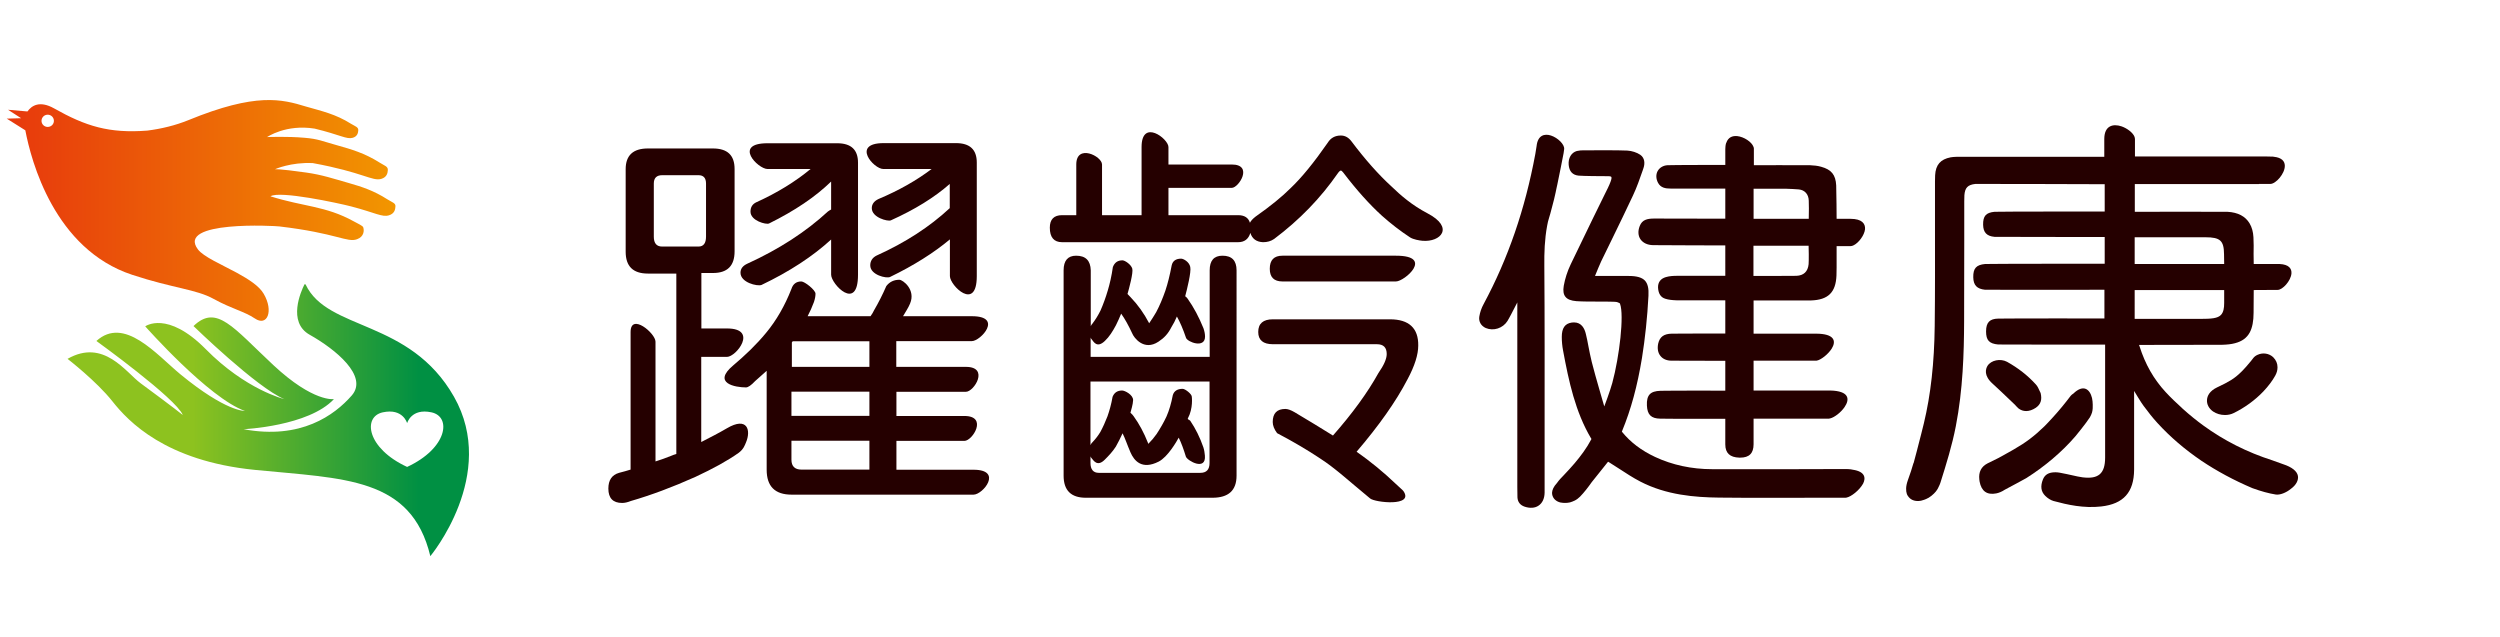 <?xml version="1.0" encoding="utf-8"?>
<!-- Generator: Adobe Illustrator 28.3.0, SVG Export Plug-In . SVG Version: 6.00 Build 0)  -->
<svg version="1.1" id="圖層_1" xmlns="http://www.w3.org/2000/svg" xmlns:xlink="http://www.w3.org/1999/xlink" x="0px" y="0px"
	 viewBox="0 0 1776.5 452.9" style="enable-background:new 0 0 1776.5 452.9;" xml:space="preserve">
<style type="text/css">
	.st0{fill:none;}
	.st1{fill:#250000;}
	.st2{clip-path:url(#SVGID_00000164513637591104859960000015454655789063442328_);}
	.st3{fill:url(#SVGID_00000170972321189049923750000008977396613271751073_);}
	.st4{clip-path:url(#SVGID_00000076563407841489538070000003070964444893885882_);}
	.st5{fill-rule:evenodd;clip-rule:evenodd;fill:url(#SVGID_00000131343657410520619100000010332051683282908088_);}
</style>
<g>
	<g>
		<path class="st0" d="M501.8,168.2v-37.8c0-3.9-1.8-5.9-5.3-5.9h-25.9c-3.9,0-5.9,2-5.9,5.9v37.8c0,4.6,2,7,5.9,7h25.8
			C500,175.2,501.8,172.9,501.8,168.2z"/>
		<path class="st0" d="M562.5,326.7c0,4.7,2.3,7,7.1,7h48.3v-20.5h-55.4L562.5,326.7L562.5,326.7z"/>
		<rect x="562.5" y="278.4" class="st0" width="55.4" height="17.2"/>
		<path class="st0" d="M562.8,243.2v17.4h55.1v-18.3h-54.5C563.1,242.8,562.9,243.1,562.8,243.2z"/>
		<path class="st1" d="M541.1,202.5c19.9-9.5,36.4-20.3,49.5-32.3v25c0,6.7,19.1,26.7,19.1,0v-79.6c0-9.2-4.9-13.8-14.8-13.8h-49.5
			c-24.7,0-6.8,18.3,0,18.3H576c-10.9,9-23.7,16.9-38.5,23.6c-2.8,1.3-4.2,3.5-4.2,6.7c0,6.5,11.2,9.4,13.2,8.4
			c18.2-9,32.9-18.9,44.1-29.8v19.9c-0.5,0.2-1.3,0.7-2.3,1.4c-15.6,14.4-34.7,26.8-57.3,37.1c-3.2,1.5-4.8,3.6-4.8,6.4
			C526.2,200.8,538.1,203.6,541.1,202.5z"/>
		<path class="st1" d="M442.1,357.4c1.9,0,3.9-0.5,6.2-1.4c14.2-4.1,29.5-9.8,45.8-17.1c12.9-6,23.2-11.7,30.9-17.2
			c3.4-2.6,4.2-5.2,5.1-7.3c3.7-8.7,1-18.6-13.5-10.1c-6.3,3.7-12.5,6.8-18.3,9.8v-60.5h18.3c6.6,0,22.4-20.2,0-20.2h-18.2V194h8.2
			c10.3,0,15.4-5.1,15.4-15.4v-58.5c0-9.8-5.1-14.6-15.4-14.6h-46.2c-10.5,0-15.8,4.9-15.8,14.7v58.7c0,10.3,5.2,15.5,15.8,15.5
			h20.2v128.2c-1.3,0.4-2.6,0.8-3.9,1.4c-3.2,1.3-6.8,2.6-10.9,3.9v-85.1c0-6-17.7-20.8-17.7-6.8v97.7c-2.4,0.8-5.2,1.5-8.2,2.3
			c-5.1,1.5-7.6,5.2-7.6,11.2C432.3,354,435.6,357.4,442.1,357.4z M470.5,175.2c-3.9,0-5.9-2.3-5.9-7v-37.8c0-3.9,2-5.9,5.9-5.9
			h25.9c3.5,0,5.3,2,5.3,5.9v37.8c0,4.6-1.8,7-5.3,7H470.5z"/>
		<path class="st1" d="M627.7,120.1H662c-10.7,8.1-23.2,15.2-37.7,21.3c-3.2,1.5-4.8,3.7-4.8,6.5c0,6.7,11.3,9.6,13.5,8.7
			c17.1-7.7,31-16.3,41.9-25.9v17.2c-14.3,13.3-31.6,24.5-52,33.7c-3,1.5-4.5,3.9-4.5,7c0,6.8,11.6,9.5,14.1,8.2
			c16.9-8.2,31-17.1,42.5-26.7v26.1c0,6.7,19.1,25.5,19.1,0v-80.7c0-9.2-4.9-13.8-14.8-13.8h-51.5
			C604.8,101.8,620.8,120.1,627.7,120.1z"/>
		<path class="st1" d="M641.7,224.7c1.7-3,3.7-5.8,5-9c4.2-9.9-5.2-16.9-7.6-16.9c-3.9,0-7,1.5-9.3,4.5c-2.6,6-5.5,11.7-8.7,17.2
			c-0.6,1.3-1.4,2.7-2.5,4.2h-44.7c1.7-3.2,3.2-6.6,4.5-10.1c0.8-2.4,1.1-4.4,1.1-5.9c0-2.6-7.7-8.7-10.1-8.7c-3.5,0-5.9,1.8-7,5.3
			c-4.7,12-10.7,22.4-18,31.2c-6.9,8.4-14.8,15.9-23.3,23.1c-15.3,12.8,1.5,15.7,9,15.7c1.5,0,3.7-1.5,6.5-4.5
			c2.8-2.4,5.5-4.9,8.2-7.3v70.3c0,11.8,5.9,17.7,17.7,17.7h129.3c6.7,0,21.1-17.7,0-17.7H637v-20.5h48.3c5.8,0,16.9-17.7,0-17.7
			H637v-17.2h49.4c5.8,0,16.8-17.7,0-17.7h-49.5v-18.3h53.7c6.2,0,22.5-17.7,0-17.7L641.7,224.7L641.7,224.7z M617.8,333.7h-48.3
			c-4.7,0-7.1-2.4-7.1-7v-13.5h55.4L617.8,333.7L617.8,333.7z M617.8,295.5h-55.4v-17.2h55.4V295.5z M617.8,260.7h-55.1v-17.4
			c0.2-0.2,0.4-0.5,0.6-0.8h54.5V260.7z"/>
	</g>
	<g>
		<path class="st0" d="M774.9,316c0.4-0.8,0.7-1.3,1.1-1.7c2.2-2.3,4.2-4.8,5.9-7.6c1.9-3.6,3.6-7.3,5.1-11.2
			c1.5-4,2.7-8.5,3.6-13.8c1.1-3,3.4-4.5,6.8-4.5c1.9,0,7.8,3,7.8,6.8c-0.1,3.2-1.5,7.3-1.9,9c0.9,0.9,1.7,1.8,2.3,2.5
			c3.9,5.4,7.3,11.7,10.1,18.8l0.3,0.8c2.2-2.3,4.2-4.6,5.9-7c2.6-3.9,5-8.1,7-12.4c1.9-4.3,3.4-9.4,4.5-15.2c0.9-3,3.3-4.5,7-4.5
			c1.7,0,6.5,3.8,6.5,5.6c0,0,1.1,8.2-2.8,15.4c-0.4,0.8,1.3,1.1,1.7,1.7c3.8,5.6,6.8,11.9,9.3,18.8c0.7,2.1,0.9,4.1,1.1,5.9
			c1,11.2-12.4,3.8-13.5,0.8c-1.5-5.2-3.2-9.7-5.1-13.5c-1.5,2.8-7.8,13.8-14.2,17c-12,6.1-17.5-0.7-20.1-6.6
			c-2.3-5.3-3.8-9.9-5.6-13.5c-1.5,3.4-3.1,6.5-4.8,9.5c-2.3,3.6-5,6.5-7.9,9.3c-5.3,5.3-8,0.4-9.3-1.1c-0.6-0.6-0.8-1-0.8-1.4v4.8
			c0,4.7,2,7,5.9,7H853c4.3,0,6.5-2.4,6.5-7v-58.2h-84.6V316z"/>
		<path class="st1" d="M911.3,200H992c6,0,27.3-18.3,0-18.3h-80.7c-6,0-9,3.1-9,9.3C902.3,197,905.3,200,911.3,200z"/>
		<path class="st1" d="M1014.4,151.6c-11.1-5.8-19.2-12.9-25.6-19.1c-9.2-8.4-18.7-19.1-28.4-32c-2.1-2.8-4.6-4.2-7.6-4.2
			c-4.1,0-7.2,1.7-9.3,5.1c-9.8,14.1-18.5,24.8-26.4,32.3c-6,6-14.3,12.8-25,20.3c-1.9,1.5-3.2,2.9-3.9,4.3
			c-1.1-3.6-3.9-5.4-8.4-5.4h-49.5v-19.4h45c5,0,15.5-16.6,0-16.6h-45v-12.4c0-6-19.1-20.4-19.1,0v48.4h-28.1v-36
			c0-6-18.3-14.9-18.3,0v36h-10.1c-5.8,0-8.7,3-8.7,8.9c0,6.8,2.9,10.3,8.7,10.3h125.1c4.5,0,7.4-2.2,8.7-6.6c1.3,4.2,4.3,6.4,9,6.6
			c3,0,5.6-0.7,7.9-2.3c18-13.5,33-29,45.2-46.6c0.9-1.3,1.7-2,2.2-2c0.4,0,1,0.5,1.7,1.4c9.6,12.6,18.8,22.8,27.5,30.7
			c6.4,5.7,13,10.8,20,15.4c2.4,1.5,6.6,2.2,8.8,2.4C1023.7,172.2,1033.7,161.7,1014.4,151.6z"/>
		<path class="st1" d="M987.7,226.9h-83.2c-6.9,0-10.4,3-10.4,9c0,5.8,3.5,8.7,10.4,8.7h73.9c4.7,0,7,2.3,7,7c0,3.4-2,7.9-5.9,13.5
			c-7.7,13.9-18.4,28.6-32.3,44.4c-8.4-5.2-17.5-10.8-27.3-16.6c-2.6-1.5-4.8-2.3-6.5-2.3c-6,0-9,3.1-9,9.3c0,2.4,1,5.1,3.1,7.9
			c11.4,6,21.6,12,30.6,18c10.7,6.9,20.2,15.8,35.5,28.4c3.3,2.9,31.4,6,23.7-5.2c-0.6-0.9-3.1-2.8-5.5-5.2
			c-8.8-8.4-18.1-16-27.8-22.8c15.9-18.6,28-35.7,36.2-51.5c5.1-9.5,7.6-17.5,7.6-23.9C1008,233.2,1001.2,226.9,987.7,226.9z"/>
		<path class="st1" d="M764.7,181.7c-5.9,0-8.9,3.5-8.9,10.4V338c0,10.5,5.3,15.7,15.8,15.7h89.9c11.5,0,17.2-5.2,17.2-15.7V192.1
			c0-6.9-3.3-10.4-10-10.4c-6.1,0-9.1,3.5-9.1,10.4v61.5H775v-13.8c0,0.4,0.3,0.8,0.8,1.4c1.3,1.5,3.6,6.5,9.3,1.1
			c3.2-3,5.6-6.9,7.9-11.2c1.3-2.6,2.5-5.3,3.7-8.2c2.6,3.6,5.2,8.3,7.9,14.1c1.1,2.8,8.2,12.7,18.6,5.8c4.1-2.7,6.8-5.6,9.2-10.3
			c1.5-2.4,2.8-4.9,3.9-7.6c2.2,3.9,4.4,9,6.5,15.2c1.1,3,13.5,7.7,13.5-0.9c0-1.9-0.4-3.8-1.1-5.9c-3.2-7.9-6.9-14.9-11.3-21.1
			c-0.4-0.6-0.9-1.1-1.7-1.7c1.3-4.9,4.4-17.2,3.6-20.8c-0.7-3.6-4.8-5.9-6.5-5.9c-3.7,0-6,1.6-6.7,4.8c-1.3,6.9-2.8,12.9-4.5,18
			c-1.9,5.4-4,10.5-6.5,15.2c-1.5,2.6-3.2,5.2-5,7.9c-3.6-6.9-8-13.1-13.2-18.5c-0.6-0.6-1.3-1.3-2.2-2.3c1.1-3.8,4.2-15.1,3.4-18
			s-5.2-5.9-7-5.9c-3.4,0-5.6,1.6-6.8,4.8c-0.9,6.4-2.2,11.9-3.6,16.6c-1.5,5.1-3.2,9.7-5.1,14.1c-1.7,3.5-3.7,6.7-5.9,9.6
			c-0.4,0.4-0.8,0.9-1.1,1.7v-39.7C774.9,185.2,771.5,181.7,764.7,181.7z M859.5,270.8V329c0,4.7-2.2,7-6.5,7h-72.2
			c-3.9,0-5.9-2.4-5.9-7v-4.8c0,0.4,0.3,0.8,0.8,1.4c1.3,1.5,4,6.4,9.3,1.1c2.8-2.8,5.6-5.7,7.9-9.3c1.7-3,3.3-6.2,4.8-9.5
			c1.8,3.5,3.3,8.2,5.6,13.5c2.6,6,8.1,12.7,20.1,6.6c6.4-3.3,12.7-14.2,14.2-17c1.9,3.8,3.5,8.3,5.1,13.5c1.1,3,14.5,10.4,13.5-0.8
			c-0.2-1.9-0.4-3.8-1.1-5.9c-2.4-6.9-5.5-13.2-9.3-18.8c-0.4-0.6-2.1-0.9-1.7-1.7c3.9-7.2,2.8-15.4,2.8-15.4c0-1.9-4.7-5.6-6.5-5.6
			c-3.7,0-6.1,1.5-7,4.5c-1.1,5.8-2.6,10.9-4.5,15.2c-2,4.3-4.4,8.4-7,12.4c-1.7,2.4-3.7,4.8-5.9,7l-0.3-0.8
			c-2.8-7.1-6.2-13.4-10.1-18.8c-0.5-0.8-1.3-1.6-2.3-2.5c0.4-1.7,1.8-5.8,1.9-9c0-3.8-5.9-6.8-7.8-6.8c-3.4,0-5.6,1.5-6.8,4.5
			c-0.9,5.2-2.2,9.8-3.6,13.8c-1.5,3.9-3.2,7.7-5.1,11.2c-1.7,2.8-3.7,5.3-5.9,7.6c-0.4,0.4-0.8,0.9-1.1,1.7v-45.2h84.6V270.8z"/>
	</g>
	<g>
		<path class="st1" d="M1315,155.5h-9.9c0,0-0.1-19.5-0.3-23.8c-0.4-7.5-3.4-11.2-10.7-13.2c-2.4-0.7-5.1-1-7.9-1.1h-1.6
			c-5.8-0.1-36.1,0-38.3,0v-11.8c0-0.4-0.1-0.9-0.3-1.3c-1.2-3.4-6.7-7.1-11.6-7.6c-3.4-0.3-6.4,0.9-7.7,4.8c0,0.1-0.1,0.1-0.1,0.1
			c-0.1,0.2-0.1,0.4-0.2,0.7c0,0.1-0.1,0.3-0.1,0.4v0.1c0,0.2-0.1,0.3-0.1,0.5c-0.1,0.3-0.1,0.6-0.1,0.9c-0.1,0.6-0.1,1.2-0.1,1.8
			v11.2c0,0-38,0-41.1,0.2s-5.7,1.8-7,4.2c-1.3,2.4-1.2,5.5,0.3,8.3c1.9,3.6,5.4,4.1,8.9,4.1h38.9v21.4h-0.9
			c-0.4,0-38.8-0.1-49.6-0.1c-5.1,0-8.6,0.9-10.3,5.3c-1.4,3.5-1.2,6.9,0.5,9.4c1.8,2.6,4.9,4.1,8.9,4.2c6.5,0.1,50.1,0.2,50.5,0.2
			h0.9V196c0,0-33.4,0-34.3,0c-2.3,0-5.2,0.1-7.9,0.9c-3.8,1.1-5.7,3.7-5.6,7.4c0.2,4.3,1.9,7,5.2,8c2.2,0.7,4.8,1,7.9,1.1
			c0.6,0,34.7,0,34.7,0V237c0,0-35.9,0-38,0.1c-5.7,0.1-8.6,2.3-9.7,7.1c-0.7,3.4-0.2,6.5,1.6,8.7c1.7,2.2,4.5,3.4,7.9,3.4
			c2.2,0,38.2,0.1,38.2,0.1v21.2c0,0-36.6-0.1-46,0.1c-3.7,0.1-6.2,0.9-7.7,2.5s-2.2,4.2-2,8c0.3,6.5,3,9.2,9.5,9.3
			c9.4,0.2,46.2,0.1,46.2,0.1v18.2c0,6.2,3.3,9.2,10,9.4c0.1,0,0.2,0,0.3,0c0.1,0,0.2,0,0.3,0c6.4,0,9.5-3.1,9.5-9.5v-18.2h53.5
			c0.3,0,0.6-0.1,1-0.2c2.9-0.7,7.6-4.2,10.2-8.1c3.7-5.4,3.5-11.4-10.3-11.7c-0.1,0-0.1,0-0.2,0c-0.2,0-0.3,0-0.5,0
			c-0.1,0-0.2,0-0.2,0h-53.5v-21.2h44.2c0.2,0,0.3,0,0.5,0c3-0.4,8.3-4.5,10.9-8.7c3.1-5.1,2.2-10.5-11.4-10.5h-44.2v-23.6h0.9
			c0.4,0,37.1,0,37.5,0h2.4c12.2-0.4,17.6-5.7,18.1-17.7c0.1-1.9,0.1-3.9,0.1-5.8v-15.1h9.9c0.7,0,1.4-0.2,2.2-0.6
			c3.5-1.7,7.6-7,8.1-11.4C1325.6,158.9,1323.1,155.5,1315,155.5z M1285.2,187.7c-0.5,5.3-3.5,8.1-8.7,8.3
			c-4.2,0.1-30.5,0.1-30.5,0.1v-21.5h39.2v0.3C1285.3,174.9,1285.4,185.6,1285.2,187.7z M1285.3,155.5L1285.3,155.5h-4.5h-34.7
			v-21.4h22.6c3.8,0.1,6.8,0.3,9.5,0.5c4.3,0.4,7,3.5,7.1,8c0.1,1.8,0.1,3.7,0.1,5.6L1285.3,155.5z"/>
		<path class="st1" d="M1103.1,146.3c0.8-3.1,1.7-6.3,2.3-9.4c0.2-1,0.4-1.9,0.6-2.9l0.7-3.2c0.1-0.3,0.1-0.6,0.2-1
			c1.4-6.9,2.9-14,4.2-21c0.2-1,0.3-2,0.4-2.9c0.3-3.3-4.5-8-9.4-9.6c-4.6-1.5-9.4-0.2-10.2,7.5c0,0-0.7,4.4-0.9,5.6
			c-7.3,39.3-19.3,74.2-36.7,106.6c-1.6,2.9-2.6,5.9-3.1,8.9c-0.6,3.5,1.2,6.7,4.6,8.2c5.5,2.3,12.1,0.2,15.4-5
			c0.6-0.9,1.5-2.7,2.5-4.5c2.2-4.3,4.5-8.7,4.5-8.7V346c0,2.5,0,5,0.1,7.5c0.2,3.2,1.9,5.4,5,6.5c3.8,1.3,7.4,1.1,10-0.7
			c2.7-1.8,4.2-5,4.3-9.1c0-0.8,0-1.7,0-2.5v-1.2c0-14.4,0-28.9,0-43.3c0-37.5,0.1-76.3-0.2-114.4c-0.1-9.1,0.2-18.7,2-28.4
			C1100.2,155.7,1100.8,155.6,1103.1,146.3z"/>
		<path class="st1" d="M1316.7,333.8c-0.2-0.1-2.2-0.5-5.1-0.5c-0.7,0-36.8,0.1-36.8,0.1c-19.4,0-38.7,0-58.1,0
			c-14.7,0-28.4-3-40.6-8.7c-9.8-4.6-17.4-10.4-23.3-17.6l-0.3-0.4l0.2-0.5c6.3-15.3,10.8-31.8,14.1-51.9
			c2.2-13.8,3.8-28.7,4.6-44.1c0.3-5.2-0.5-8.6-2.5-10.8c-2.1-2.2-5.7-3.3-11.5-3.3c-4.9,0-9.9,0-15.1,0h-8.9l0.5-1.2
			c0.5-1.2,3-7.4,3.9-9.2c2.6-5.4,5.2-10.8,7.9-16.2c4.9-10,9.9-20.4,14.7-30.6c2.7-5.7,4.8-11.8,6.9-17.8l0.6-1.8c1-3,1-7-2.3-9.3
			c-2.5-1.7-6-2.8-9.2-3c-8-0.3-16.2-0.2-24.1-0.2c-2.3,0-4.6,0-6.8,0c-1.6,0-3.4,0.1-5,0.5c-3.9,1.1-6.2,5-5.8,9.8
			c0.4,4.7,2.8,7.3,7.1,7.7c3.7,0.3,15.1,0.4,21.1,0.4c1.8,0,2.1,0.5,2.1,0.5c0.2,0.4,0.9,1.5-4.1,11.2c-0.2,0.3-16.7,34-24.7,50.8
			c-2.5,5.2-4.1,10.4-5,15.4c-0.6,3.5-0.2,6.1,1.2,7.8c1.4,1.8,4,2.8,7.8,3.1c4.4,0.3,10.2,0.3,15.7,0.3c3.6,0,7.2,0,10,0.1
			c3,0.1,3.1,0.1,4.9,1l0.3,0.2l0.1,0.3c3,8-0.4,37.4-5.5,56.2c-1.6,5.9-5.7,16.7-5.7,16.7l-1-3.4c-0.9-3.1-1.7-6.1-2.6-9
			c-1.9-6.6-3.7-12.9-5.3-19.2c-0.9-3.7-1.7-7.6-2.4-11.3c-0.5-2.8-1.1-5.8-1.8-8.6c-0.9-3.9-3.1-8.2-8.4-8.2c-0.5,0-1.1,0-1.6,0.1
			c-4.9,0.7-7.1,4-7.1,10.2c0,3.2,0.3,6.5,0.9,9.6c4.1,22.1,8.7,43.6,19.9,62.5l0.3,0.4l-0.2,0.4c-3.3,6.3-7.5,11.8-11.7,16.8
			c-1.3,1.5-2.6,2.9-3.8,4.3c-1.4,1.5-2.8,3-4.1,4.4c-1.6,1.6-3.3,3.4-4.7,5.4c-2.5,2.7-3.4,5-3.5,6.8c0,0.5,0,1,0.1,1.4
			c0,0.3,0.1,0.6,0.2,0.8c0.7,2.4,2.8,4.2,5.7,4.9c0,0,0.1,0,0.2,0c0.4,0.1,0.8,0.1,1.3,0.2c1.1,0.1,2.2,0.1,3.4,0
			c1.2-0.1,2.5-0.4,3.6-0.9c0.1,0,0.1,0,0.2-0.1c0.5-0.2,1-0.4,1.4-0.6c1.4-0.7,2.7-1.7,3.8-2.8c3-3.1,5.7-6.6,8.3-10.3
			c2.3-2.9,4.6-5.7,6.8-8.5c1.4-1.8,2.9-3.6,4.3-5.4l0.5-0.6l0.7,0.4c2.3,1.4,4.6,2.9,6.9,4.4c4.9,3.2,10.1,6.6,15.3,9.3
			c18.5,9.6,38.7,11.2,56,11.4c20.8,0.3,65.4,0.1,67,0.1h22.8c0.2,0,0.4,0,0.7-0.1c3.3-0.6,9.2-5.2,11.8-9.9
			C1326,339.6,1325.3,335.1,1316.7,333.8z"/>
	</g>
	<g>
		<path class="st1" d="M1604.2,347.9L1604.2,347.9L1604.2,347.9z"/>
		<path class="st1" d="M1604.3,252.1c-1.2,0.5-2.3,1.3-3.1,2.3l-0.3,0.4c-0.5,0.6-0.9,1.2-1.4,1.8l-0.6,0.7c-2,2.4-3.6,4.3-5.2,5.9
			c-0.4,0.4-0.8,0.8-1.2,1.2c-4.8,4.7-8.4,6.8-16.9,10.8c-5.7,2.7-7.1,6.3-7.3,8.8c-0.3,3.2,1.3,6.3,4.3,8.4
			c2.4,1.6,5.3,2.5,8.4,2.5h0.2c2.2,0,4.3-0.5,6.1-1.4c7.6-3.7,15.1-9.1,21-15.3c3.5-3.7,6.4-7.5,8.5-11.3c1.1-2,1.6-3.9,1.6-5.9
			c0-2.7-1-5.1-3.1-7.2C1612.4,251.1,1608,250.4,1604.3,252.1z"/>
		<path class="st1" d="M1416,272.7c3.9,3.5,7.8,7.3,11.6,10.9c1.4,1.4,2.9,2.8,4.4,4.2c0.2,0.2,0.4,0.5,0.6,0.7
			c0.4,0.5,1,1.1,1.7,1.7c1.7,1.3,3.5,1.9,5.5,1.9c2.2,0,4.5-0.8,6.8-2.3c3.5-2.4,4.6-5.6,3.5-10.4l-0.3-0.7c-0.1-0.3-0.3-0.6-0.5-1
			c-0.6-1.3-1.3-3.1-2.6-4.5c-5.7-6.3-12.6-11.7-20.5-16.1c-4.7-2.5-11.3-1.2-13.9,2.9C1411,262.2,1409.5,266.9,1416,272.7z"/>
		<path class="st1" d="M1474.8,310c0,0,7.6-9.2,10.3-13.5c0.7-1.3,1.2-2.4,1.5-3.4c0.6-2.2,0.5-4,0.5-5.5c0-1.6-0.2-3.2-0.5-4.7
			c-1.5-6.4-6.2-10.1-13.3-3.2c-0.7,0.4-1.3,0.9-1.9,1.6c-4,5.3-8.1,10.3-12.3,14.9c-1.2,1.3-2.4,2.6-3.6,3.9
			c-0.9,1-1.8,1.9-2.7,2.8c-7.2,7-13.3,11.6-21.7,16.4l0,0l-3.7,2.1l-7.2,4c-2.3,1.2-5,2.5-7.9,3.9c-4.4,2.3-6.4,6.1-5.8,11.4
			c0.1,0.5,0.1,1,0.2,1.5c1.3,6.9,5.3,9.7,11.9,8.4c1.9-0.4,3.9-1.2,6-2.6c2.8-1.4,15-8.1,15.2-8.2l0,0
			C1452.8,331.6,1465.2,321.2,1474.8,310z"/>
		<path class="st1" d="M1632.9,338.2c-0.6-3.4-4.3-6.3-10.4-8.3c0,0-6.2-2.2-7.8-2.8c-17.8-5.7-34.3-14-49.1-24.8
			c-4.8-3.5-9.5-7.3-14.4-11.7c-4.7-4.3-8.8-8.2-12.3-12c-8.5-9.2-14.5-19.8-18.5-32.4l-0.4-1.1c0,0,57-0.1,59-0.1
			c3.5-0.1,6.5-0.4,9.1-1.1c5.1-1.3,8.5-3.8,10.6-7.7c1.8-3.4,2.7-8,2.7-14c0-1.1,0.1-16.1,0.1-16.1l17-0.1c3.5,0,9.3-6.3,9.8-11.6
			c0.3-3.5-1.8-6.5-8.4-6.8c-0.1,0-0.1,0-0.2,0c-0.4,0-18.2,0-18.2,0s-0.1-5.1-0.1-7c0.1-4.2,0.1-8.1-0.1-12
			c-0.2-3.8-1.1-7.1-2.7-9.8c-3-5.1-8.3-7.9-15.8-8.3c-2.3-0.1-65.8,0-65.8,0v-19.7h88.2v-0.1h8.1c3.9,0,10.4-7.3,10.3-13
			c-0.1-3.1-2.1-5.7-7.8-6.3c-0.2,0-0.4-0.1-0.6-0.1c-1.4-0.1-2.9-0.1-4.3-0.1c-0.5,0-1.1,0-1.6,0h-92.2V98.8c0-0.6-0.2-1.2-0.4-1.8
			c-1.2-2.8-5.1-5.8-9.1-7.2c-5.9-2-12.3-0.7-12.3,9v12.6c-2.2,0-74.2,0-101.1,0h-0.8c-2.4,0-4.9,0-7.3,0.4
			c-7.2,1.4-10.6,5.3-11,12.7c-0.1,1.4-0.1,2.9-0.1,4.3v1.7c0,10.2,0,20.3,0,30.5c0,23.2,0.1,47.1-0.2,70.7
			c-0.3,26.1-2.8,48.7-7.7,69.1c-1.2,5.1-2.6,10.3-3.9,15.4c-0.4,1.4-0.7,2.9-1.1,4.3c-0.7,2.6-2.2,8.3-2.3,8.6h-0.1
			c-1,3.6-2.3,7.5-4,12.2c-1.6,4.5-1.4,7.6-0.7,9.7c0.2,0.6,0.5,1.1,0.8,1.5c0.2,0.3,0.4,0.6,0.6,0.8c1.9,2.3,5.1,3.2,8.7,2.5
			c0.5-0.1,1.1-0.3,1.7-0.5s1.3-0.4,1.9-0.7c0.6-0.3,1.2-0.6,1.8-0.9c1.3-0.8,2.6-1.8,3.7-2.9c0.4-0.5,0.9-0.9,1.3-1.4
			c1.2-1.5,2.1-3.1,2.8-4.9c0.2-0.5,0.6-1.6,0.6-1.6c4.1-13,8.3-26.5,10.9-40c5.1-26.2,5.8-52.2,5.9-74.2c0.1-19.3,0.1-39,0.1-58
			c0-8.6,0-17.2,0-25.9c0-0.6,0-1.1,0-1.7c0-1.5,0-3,0.1-4.4c0.4-5.3,2.4-7.4,7.8-8c1.2-0.1,91.9,0.2,91.9,0.2v19.4
			c0,0-76.3,0-78.3,0.2c-6.1,0.6-8.2,3-8.1,9.2c0.1,5.5,2.6,8.1,8.1,8.6c1.4,0.1,78.3,0.1,78.3,0.1v19c0,0-82.9,0-85,0.2
			c-6.3,0.6-8.5,3.1-8.4,9.4c0.1,5.7,2.6,8.3,8.4,8.9c1.4,0.1,84.8,0,84.8,0v20.4c0,0-64.5-0.1-75.4,0.1c-6.1,0.1-8.7,2.7-8.7,9.1
			c0,6.3,2.2,8.7,8.6,9.3c1.4,0.1,76,0.1,76,0.1s0,62.8,0,80.2c0,5.9-1.2,9.6-3.8,11.9c-2.6,2.2-6.4,2.9-12.2,2.2
			c-2.4-0.3-4.8-0.9-7.1-1.4c-1.3-0.3-2.7-0.6-4.1-0.9c-0.7-0.1-1.3-0.3-2-0.4c-2-0.4-4-0.9-6-0.9c-0.1,0-0.1,0-0.2,0
			c-4.6,0-7.4,1.6-8.8,5.1c-1.9,4.8-1.4,8.6,1.6,11.6c1.8,1.8,3.9,3.1,5.9,3.7c9.9,2.7,21.6,5.3,33.9,3.9
			c15.9-1.8,23.3-10.1,23.4-26.2c0-8.5,0-17,0-25.6c0-6.1,0-30.3,0-30.3s5.2,8.7,6.8,10.7c3.2,4.3,6.3,8.3,9.7,12
			c9.1,10,19.7,19,31.3,26.9c10.9,7.3,23.1,13.9,36.3,19.5l0.3,0.1c5.8,2.1,11.2,3.6,16.2,4.4c2.9,0.5,7.4-1.2,10.9-4.1
			C1631.7,344.6,1633.4,341.2,1632.9,338.2z M1516.9,168.6h50.3c10.5,0,13.1,2.4,13.2,12l0.1,7h-63.6V168.6z M1516.9,206.1h63.6v9.2
			c0,3.7-0.5,6.6-2.3,8.5c-2.3,2.4-6.6,2.8-14.6,2.8h-13.7h-33V206.1z"/>
	</g>
</g>
<g>
	<g>
		<g>
			<defs>
				<path id="SVGID_1_" d="M33.9,189.8v213.9h330.9V189.8H33.9z M289.3,331.8c-28.8-13.3-31.7-35.7-17.3-38.8
					c14.4-3.1,17.3,7.7,17.3,7.7s2.9-10.8,17.3-7.7C321,296.1,318,318.5,289.3,331.8z"/>
			</defs>
			<clipPath id="SVGID_00000021083728331373982100000018322899090052803993_">
				<use xlink:href="#SVGID_1_"  style="overflow:visible;"/>
			</clipPath>
			<g style="clip-path:url(#SVGID_00000021083728331373982100000018322899090052803993_);">
				
					<linearGradient id="SVGID_00000084529648858686635290000003252225223507549873_" gradientUnits="userSpaceOnUse" x1="72.321" y1="155.433" x2="320.208" y2="155.433" gradientTransform="matrix(1 0 0 -1 0 454)">
					<stop  offset="0.261" style="stop-color:#8DC21F"/>
					<stop  offset="0.909" style="stop-color:#009043"/>
				</linearGradient>
				<path style="fill:url(#SVGID_00000084529648858686635290000003252225223507549873_);" d="M48,255c0,0,20.6,15.9,31.9,30.2
					c11.3,14.3,37.8,42.4,101.2,48.7c63.4,6.3,111.2,5,124.7,61.3c0,0,48.3-57.9,16.8-113.3s-89.8-46.6-105.4-79.7
					c0,0-0.6-0.6-0.9,0c-2.3,4.6-12.3,26.7,3.8,35.7c18,10.1,42,29.4,29.8,43.2c-12.2,13.9-36.1,31.5-76.8,23.9
					c0,0,46.2-2.1,64.2-21.4c0,0-14.5,2.5-43.1-24.2c-28.7-26.8-40.3-43.5-56.7-27.7c0,0,45,43.8,64.5,51.9c0,0-27.3-6.6-55.8-35.5
					c-27.4-27.7-43-16.2-43-16.2s45.1,51,70.8,60.1c0,0-13.2,0.8-45.9-26.1c-17-14.1-39.8-41.5-59.6-23.6c0,0,56.7,40.9,61.4,52.6
					c0,0-6.8-5.5-29.9-22.5C89.4,264.6,73.7,240.3,48,255"/>
			</g>
		</g>
	</g>
	<g>
		<g>
			<defs>
				<path id="SVGID_00000139259064612788262830000009415429604766064554_" d="M-6.2,36.4v208.3h325.6V36.4H-6.2z M33.9,90.2
					c-2.4,0-4.4-1.9-4.4-4.3s1.9-4.4,4.4-4.4c2.4,0,4.4,1.9,4.4,4.4C38.3,88.2,36.4,90.2,33.9,90.2z"/>
			</defs>
			<clipPath id="SVGID_00000108300636536044886220000007850732004149934772_">
				<use xlink:href="#SVGID_00000139259064612788262830000009415429604766064554_"  style="overflow:visible;"/>
			</clipPath>
			<g style="clip-path:url(#SVGID_00000108300636536044886220000007850732004149934772_);">
				<g>
					
						<linearGradient id="SVGID_00000018935503063099816650000007106951952383031687_" gradientUnits="userSpaceOnUse" x1="4.807" y1="304.473" x2="281.019" y2="304.473" gradientTransform="matrix(1 0 0 -1 0 454)">
						<stop  offset="0" style="stop-color:#E7380D"/>
						<stop  offset="0.476" style="stop-color:#EC6307"/>
						<stop  offset="1" style="stop-color:#F29600"/>
					</linearGradient>
					<path style="fill-rule:evenodd;clip-rule:evenodd;fill:url(#SVGID_00000018935503063099816650000007106951952383031687_);" d="
						M275.2,141.6c-9.5-6.1-18.1-8.9-27.2-11.5c-11.3-3.2-19.1-5.9-30.5-7.5c-20.6-2.9-22.2-2.3-22.2-2.3s11.4-5.2,27-4.4
						c35.9,6.6,42.2,13.1,48.7,11.2c3.9-1.2,4.5-4.1,4.6-6.3c0.1-2.6-2.3-3-5.9-5.3c-10.6-6.7-20-9.4-30.3-12.3
						c-10.5-2.9-13.2-4.5-23-5.3c-12.4-1.1-26.6-0.5-26.6-0.5s13.4-9.3,33.8-6c18.2,4.4,22.7,7.8,27.1,6.5c3.3-1,3.8-3.5,3.9-5.4
						c0-2.2-1.9-2.6-5.1-4.5c-11.1-7-20.7-9-32.1-12.3c-17.1-5.2-35.3-10.1-83.6,9.7c-9.1,3.7-19,6.1-29.1,7.4
						C77.5,94.9,60.9,89.7,38.4,77c-10.2-5.7-15.9-2-18.9,2.2L5.7,78l9.3,6L4.8,84.3L18,92.6c4.1,21.6,20.6,84.5,76,102.7
						c29.1,9.6,45.3,10.2,57.8,17.1c13.1,7.2,21.7,8.8,29.3,13.9c8.8,6,13.5-5.2,6.3-17.5c-3.2-5.6-10.8-10.4-19-14.9
						c-11.3-6.1-23.7-11.4-27.7-16.6c-15.9-20.8,55.2-16.8,57.8-16.4c40.8,4.8,48.2,11.7,55.2,9.1c5-1.8,5.2-6.2,4.4-8.5
						c-0.4-1.1-3.6-2.5-6.7-4.2c-20.1-11.1-35.9-10.4-59.2-17.8c6.3-4.2,48.2,4.8,57.4,7.2c17.2,4.5,21.9,7.8,26.8,6.3
						c3.9-1.2,4.5-4.1,4.6-6.3C281.2,144.3,278.9,143.9,275.2,141.6z"/>
				</g>
			</g>
		</g>
	</g>
</g>
</svg>
